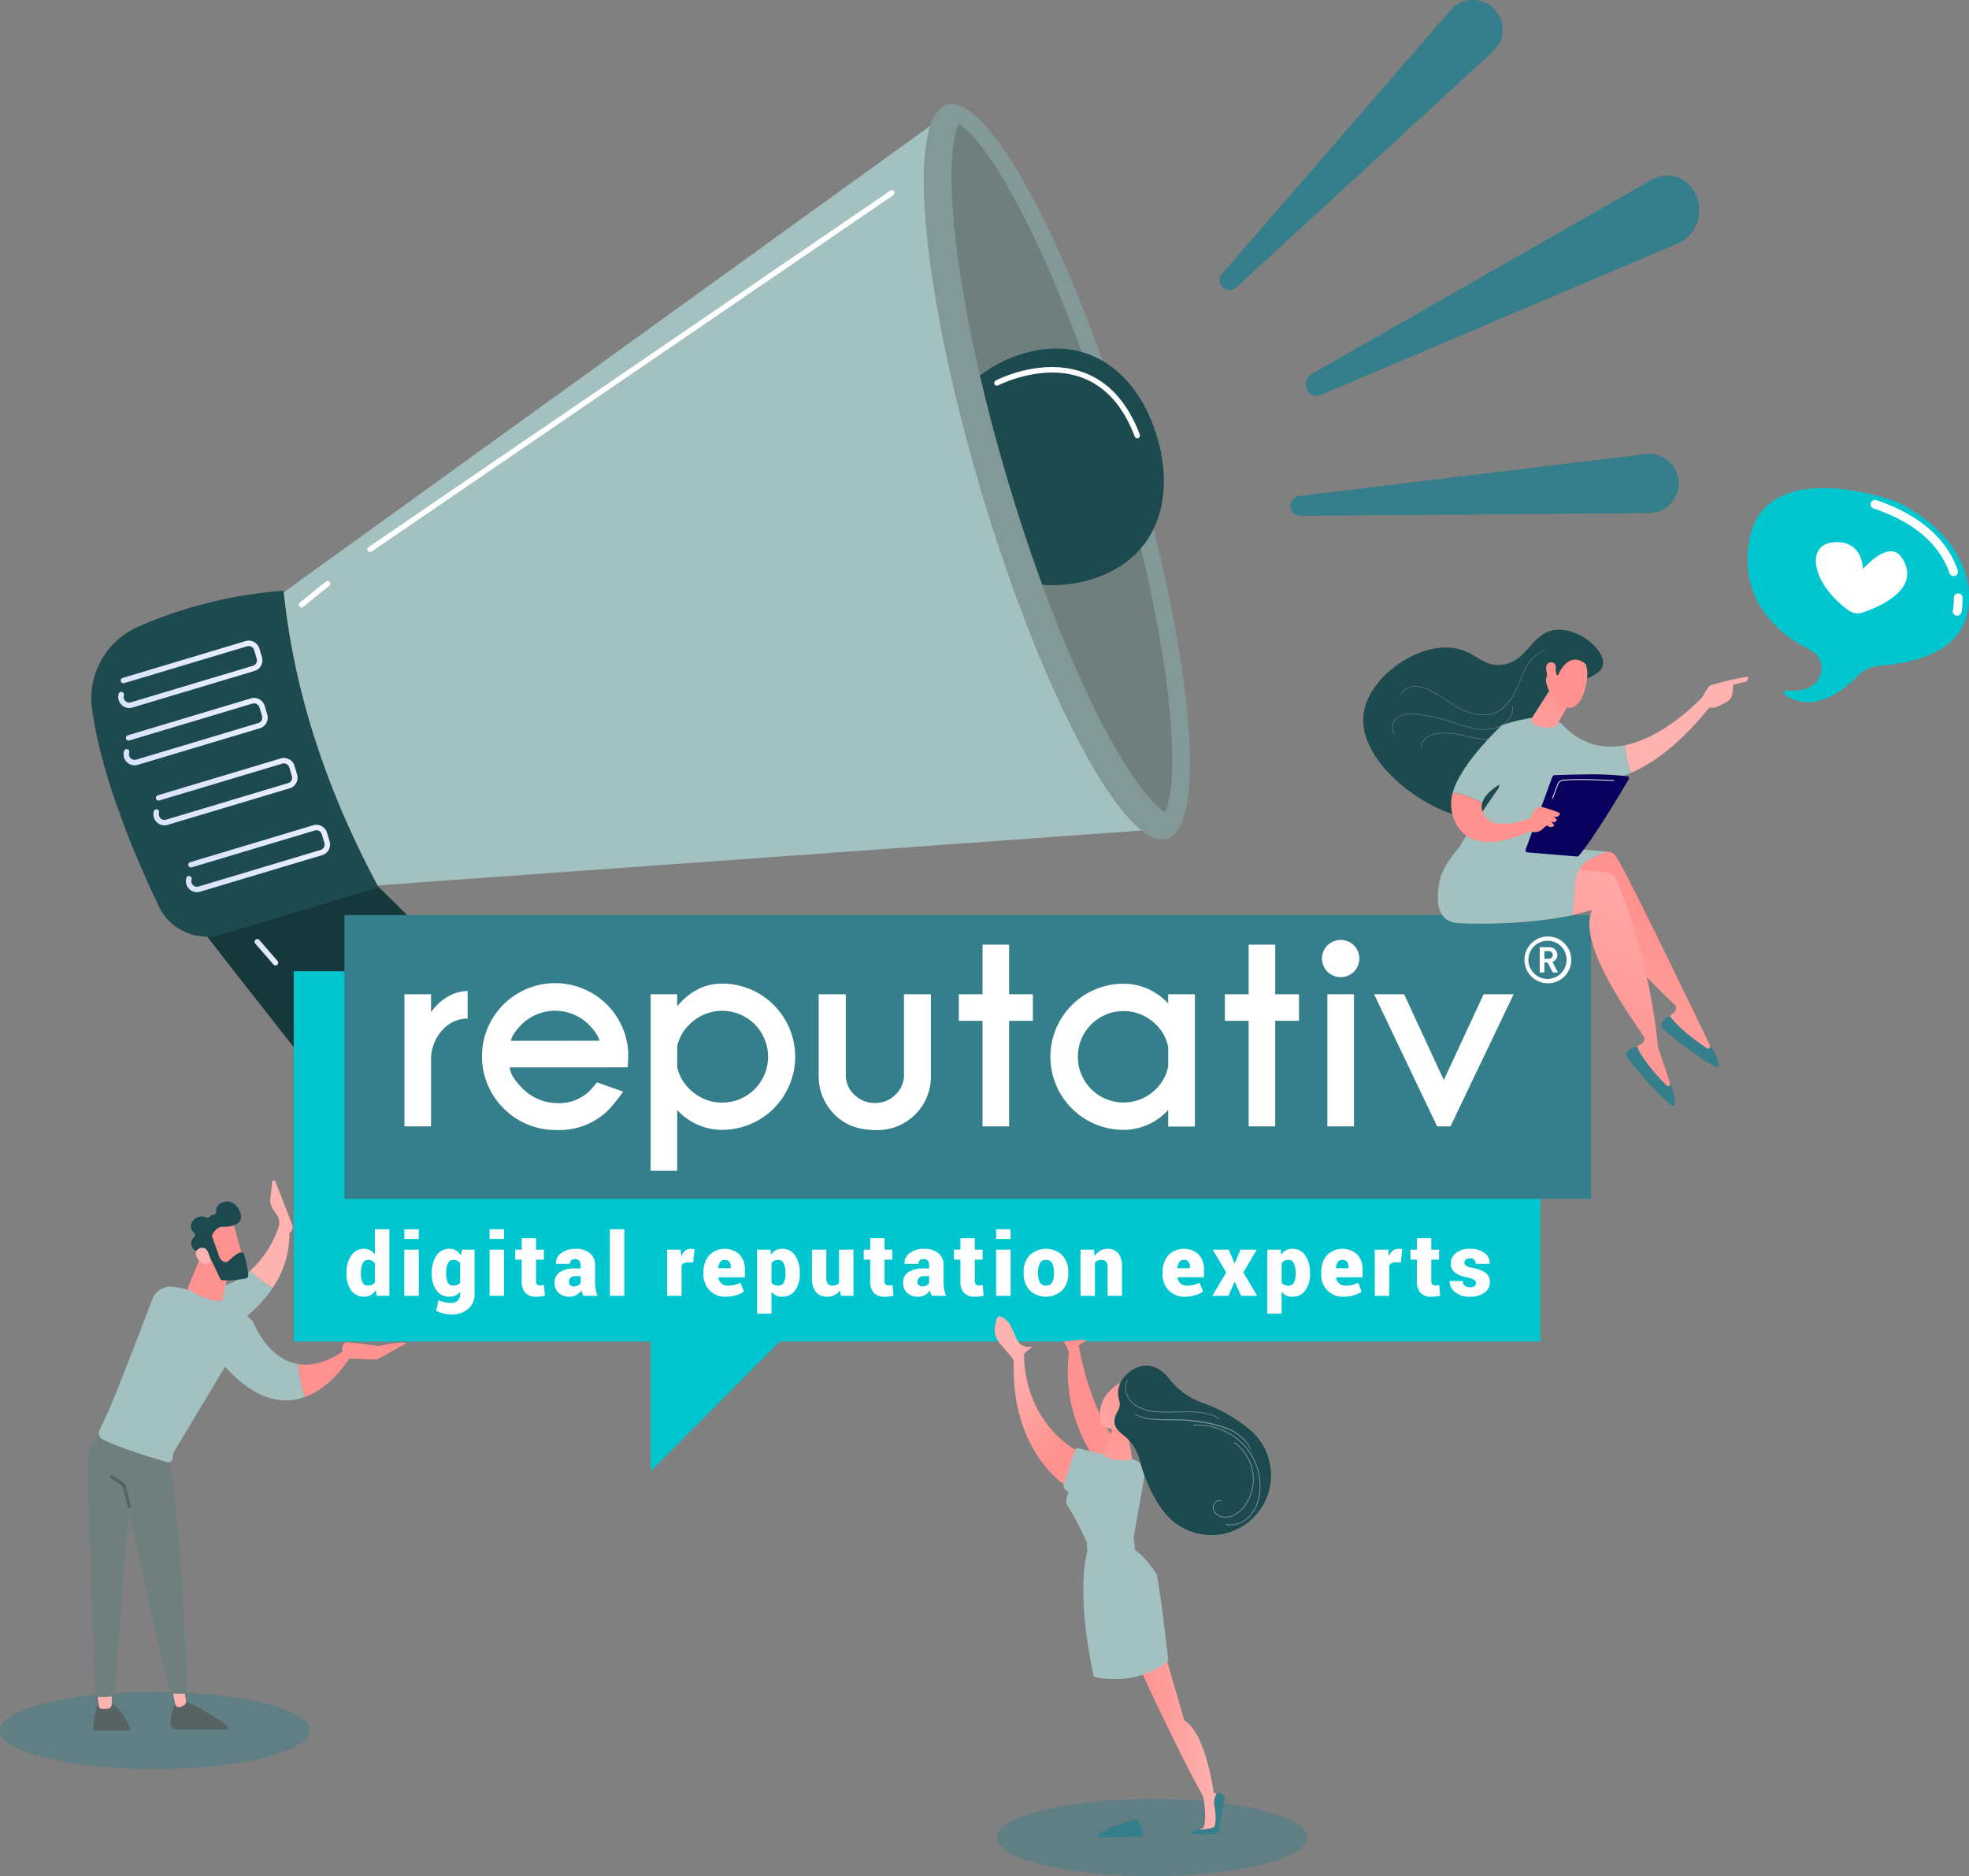 <svg xmlns="http://www.w3.org/2000/svg" xmlns:xlink="http://www.w3.org/1999/xlink" width="613.765" height="584.83" viewBox="0 0 613.765 584.83"><rect x="0" y="0" width="613.765" height="584.83" fill="#808080" stroke="none"/><defs><style>.a{fill:none;}.b,.t{fill:#357e8b;}.b{opacity:0.43;}.c{fill:#16383a;}.d{fill:#a3c1c0;}.e{fill:#829998;}.f{fill:#6e7f7e;}.g{clip-path:url(#a);}.h{fill:#1d4a4f;}.i{fill:url(#b);}.aa,.ac,.j{fill:#fff;}.k{fill:#566362;}.l{fill:url(#h);}.m{fill:url(#i);}.n{fill:url(#j);}.o{fill:url(#k);}.p{fill:url(#l);}.q{fill:url(#m);}.r{fill:url(#n);}.s{fill:url(#o);}.u{fill:#00c7cf;}.v{fill:url(#p);}.w{fill:url(#r);}.x{fill:url(#s);}.y{fill:url(#t);}.z{fill:url(#u);}.aa{opacity:0.4;}.ab{fill:url(#v);}.ac{opacity:0.3;}.ad{fill:url(#w);}.ae{fill:url(#x);}.af{fill:url(#y);}.ag{fill:url(#z);}.ah{fill:url(#aa);}.ai{fill:url(#ab);}.aj{fill:url(#ac);}.ak{fill:url(#ad);}.al{fill:url(#ae);}</style><clipPath id="a"><path class="a" d="M3741.628-80.335c-2.75-1.512-9.821-8.4-20.167-28.607-10-19.524-20.13-45.7-28.525-73.7s-14.335-55.435-16.725-77.24c-2.474-22.563-.362-32.209,1.1-34.984,2.75,1.512,9.821,8.4,20.167,28.607,10,19.524,48.054,37.327,56.449,65.331s-13.59,63.806-11.2,85.611C3745.206-92.756,3743.093-83.11,3741.628-80.335Z" transform="translate(-3675.072 294.868)"/></clipPath><linearGradient id="b" y1="0.5" x2="1" y2="0.5" gradientUnits="objectBoundingBox"><stop offset="0" stop-color="#dae3fe"/><stop offset="1" stop-color="#e9effd"/></linearGradient><linearGradient id="h" x1="-76.201" y1="0.5" x2="-75.201" y2="0.5" gradientUnits="objectBoundingBox"><stop offset="0" stop-color="#ff928e"/><stop offset="1" stop-color="#feb3b1"/></linearGradient><linearGradient id="i" x1="-76.62" y1="0.5" x2="-75.62" y2="0.5" xlink:href="#h"/><linearGradient id="j" x1="-6.739" y1="12.437" x2="-5.449" y2="12.437" xlink:href="#h"/><linearGradient id="k" x1="-19.957" y1="-1.615" x2="-22.241" y2="1.548" xlink:href="#h"/><linearGradient id="l" x1="-16.416" y1="-2.795" x2="-18.256" y2="5.663" xlink:href="#h"/><linearGradient id="m" x1="-24.408" y1="-1.142" x2="-27.058" y2="2.815" xlink:href="#h"/><linearGradient id="n" x1="-44.142" y1="77.416" x2="-45.36" y2="78.712" xlink:href="#h"/><linearGradient id="o" x1="-126.55" y1="245.188" x2="-123.849" y2="242.65" xlink:href="#h"/><linearGradient id="p" x1="0" y1="0.5" x2="1" y2="0.5" xlink:href="#h"/><linearGradient id="r" x1="0.717" y1="0.799" x2="0.251" y2="0.154" xlink:href="#h"/><linearGradient id="s" x1="70.926" y1="-26.091" x2="72.687" y2="-24.253" xlink:href="#h"/><linearGradient id="t" x1="0.544" y1="-0.188" x2="0.438" y2="2.436" xlink:href="#h"/><linearGradient id="u" x1="0.772" y1="-0.43" x2="0.062" y2="1.954" xlink:href="#h"/><linearGradient id="v" x1="-242.898" y1="-72.137" x2="-241.673" y2="-67.898" xlink:href="#h"/><linearGradient id="w" x1="0.731" y1="0.4" x2="0.148" y2="1.427" xlink:href="#h"/><linearGradient id="x" x1="0.513" y1="1.108" x2="0.847" y2="-0.422" xlink:href="#h"/><linearGradient id="y" x1="0.729" y1="-0.099" x2="-0.485" y2="2.746" xlink:href="#h"/><linearGradient id="z" x1="-383.934" y1="9.484" x2="-384.593" y2="7.701" xlink:href="#h"/><linearGradient id="aa" x1="-1658.096" y1="29.448" x2="-1660.945" y2="23.749" xlink:href="#h"/><linearGradient id="ab" x1="133.145" y1="-1.203" x2="134.164" y2="-1.203" xlink:href="#h"/><linearGradient id="ac" x1="112.475" y1="-0.083" x2="112.96" y2="2.467" gradientUnits="objectBoundingBox"><stop offset="0" stop-color="#09005d"/><stop offset="1" stop-color="#1a0f91"/></linearGradient><linearGradient id="ad" x1="400.205" y1="0.634" x2="401.188" y2="0.634" xlink:href="#h"/><linearGradient id="ae" x1="-129.19" y1="-28.326" x2="-128.453" y2="-26.459" xlink:href="#h"/></defs><g transform="translate(-226.962 -11232)"><ellipse class="b" cx="48.282" cy="12.018" rx="48.282" ry="12.018" transform="translate(537.782 11792.794)"/><ellipse class="b" cx="48.282" cy="12.018" rx="48.282" ry="12.018" transform="translate(226.962 11759.4)"/><g transform="translate(254.372 11232)"><g transform="translate(1.047 25.638)"><path class="c" d="M2978.305,369.856s68.381,89.266,86.726,106.6c21.3,20.122,57.552-7.637,49.415-27.38S3033.3,359.53,3033.3,359.53Z" transform="translate(-2953.41 -118.066)"/><path class="d" d="M3063.1-151.4l212.682-153.448,64.269,223.447L3082.564-62.9Z" transform="translate(-3008.602 314.361)"/><ellipse class="e" cx="24.344" cy="119.479" rx="24.344" ry="119.479" transform="translate(243.352 13.981) rotate(-16.688)"/><path class="f" d="M3741.628-80.335c-2.75-1.512-9.821-8.4-20.167-28.607-10-19.524-20.13-45.7-28.525-73.7s-14.335-55.435-16.725-77.24c-2.474-22.563-.362-32.209,1.1-34.984,2.75,1.512,9.821,8.4,20.167,28.607,10,19.524,20.129,45.7,28.524,73.7s14.335,55.435,16.726,77.24C3745.206-92.756,3743.093-83.11,3741.628-80.335Z" transform="translate(-3406.916 307.862)"/><g transform="translate(268.157 12.994)"><g class="g"><path class="h" d="M3727.578-66.909c5.829,19.446.08,38.35-20.654,44.566s-42.267-4.51-48.1-23.956,6.252-40.248,26.986-46.464S3721.748-86.355,3727.578-66.909Z" transform="translate(-3663.545 164.363)"/></g></g><path class="h" d="M2921.784,133.064a138.812,138.812,0,0,1,45.147-11.136c3.228,31.5,13.4,62.3,29.634,92.476l-48.827,14.638a16.519,16.519,0,0,1-19.637-8.657c-7.054-14.684-17.795-39.7-20.86-61.455A24.445,24.445,0,0,1,2921.784,133.064Z" transform="translate(-2907 36.582)"/><path class="i" d="M2934.472,187.463a3.455,3.455,0,0,1-3.289-4.415.846.846,0,1,1,1.625.473,1.754,1.754,0,0,0,2.188,2.17l38.042-11.4a1.755,1.755,0,0,0,1.177-2.184l-.812-2.707a1.757,1.757,0,0,0-2.184-1.177L2932.9,179.708a.846.846,0,1,1-.486-1.622l38.325-11.489a3.448,3.448,0,0,1,4.292,2.312l.812,2.707a3.447,3.447,0,0,1-2.312,4.292l-38.042,11.4A3.511,3.511,0,0,1,2934.472,187.463Z" transform="translate(-2922.648 7.604)"/><path class="i" d="M2939.224,238.632a3.454,3.454,0,0,1-3.29-4.415.847.847,0,1,1,1.626.473,1.755,1.755,0,0,0,2.188,2.171l38.042-11.405a1.756,1.756,0,0,0,1.177-2.184l-.812-2.707a1.754,1.754,0,0,0-2.184-1.176l-38.324,11.489a.847.847,0,1,1-.486-1.622l38.325-11.488a3.447,3.447,0,0,1,4.292,2.312l.812,2.707a3.451,3.451,0,0,1-2.312,4.292l-38.043,11.4A3.5,3.5,0,0,1,2939.224,238.632Z" transform="translate(-2925.74 -25.701)"/><path class="j" d="M3154.294-122.862a.845.845,0,0,1-.7-.369.846.846,0,0,1,.221-1.176l162.619-111.1a.847.847,0,0,1,1.177.222.846.846,0,0,1-.222,1.176L3154.77-123.01A.842.842,0,0,1,3154.294-122.862Z" transform="translate(-3067.404 269.32)"/><path class="j" d="M3093.2,121.369a.847.847,0,0,1-.533-1.505l8.118-6.555a.847.847,0,0,1,1.064,1.317l-8.118,6.556A.845.845,0,0,1,3093.2,121.369Z" transform="translate(-3027.638 42.315)"/><path class="i" d="M2965.882,292.238a3.455,3.455,0,0,1-3.29-4.415.847.847,0,0,1,1.626.473,1.754,1.754,0,0,0,2.188,2.17l38.042-11.4a1.757,1.757,0,0,0,1.177-2.184l-.812-2.706a1.757,1.757,0,0,0-2.184-1.177l-38.324,11.489a.846.846,0,1,1-.486-1.621l38.324-11.49a3.451,3.451,0,0,1,4.292,2.312l.812,2.706a3.451,3.451,0,0,1-2.313,4.292l-38.042,11.4A3.513,3.513,0,0,1,2965.882,292.238Z" transform="translate(-2943.092 -60.592)"/><path class="i" d="M2994.891,351.91a3.454,3.454,0,0,1-3.289-4.415.847.847,0,1,1,1.626.473,1.754,1.754,0,0,0,2.188,2.17l38.042-11.4a1.754,1.754,0,0,0,1.176-2.184l-.812-2.707a1.753,1.753,0,0,0-2.183-1.176l-38.325,11.489a.847.847,0,1,1-.486-1.622l38.325-11.489a3.448,3.448,0,0,1,4.292,2.312l.811,2.707a3.448,3.448,0,0,1-2.312,4.292l-38.042,11.4A3.52,3.52,0,0,1,2994.891,351.91Z" transform="translate(-2961.972 -99.429)"/><path class="i" d="M3160.594,545.018a25.347,25.347,0,0,1-19.293-8.832l-50.636-58.411a.847.847,0,1,1,1.28-1.109l50.636,58.411a23.683,23.683,0,0,0,19.915,8.174,23.232,23.232,0,0,0,18.079-10.876q.319-.507.635-1.036a.847.847,0,0,1,1.453.87q-.326.545-.654,1.067a24.91,24.91,0,0,1-19.384,11.664Q3161.605,545.018,3160.594,545.018Z" transform="translate(-3026.407 -194.116)"/><path class="i" d="M3059.33,441.183a.843.843,0,0,1-.64-.292l-5.649-6.515a.847.847,0,1,1,1.279-1.109l5.649,6.516a.846.846,0,0,1-.639,1.4Z" transform="translate(-3001.919 -165.868)"/><path class="j" d="M3757.746-55.6a.847.847,0,0,1-.792-.547c-3.551-9.374-9.017-15.521-16.246-18.272-12.49-4.751-26.165,2.267-26.3,2.338a.846.846,0,0,1-1.142-.358.847.847,0,0,1,.358-1.143c.585-.307,14.493-7.44,27.688-2.421,7.7,2.93,13.5,9.408,17.228,19.255a.846.846,0,0,1-.492,1.091A.836.836,0,0,1,3757.746-55.6Z" transform="translate(-3431.711 166.572)"/></g><g transform="translate(0 368.002)"><path class="k" d="M2910.452,1114.4s-1.257,1.981-1.573,7.528a.9.9,0,0,0,.9.957h9.83a.58.58,0,0,0,.551-.763,15.734,15.734,0,0,0-6.2-8.237Z" transform="translate(-2907.175 -951.421)"/><path class="l" d="M2912.164,1103.633l.556,4.662a.877.877,0,0,0,.765.771,7.766,7.766,0,0,0,2.079-.02,1.44,1.44,0,0,0,1.188-1.429v-4.5Z" transform="translate(-2909.314 -944.408)"/><path class="k" d="M2979.62,1113.891a13.73,13.73,0,0,0-1.841,6.939,1.737,1.737,0,0,0,1.747,1.7h15.268a.731.731,0,0,0,.42-1.33c-2.889-2.029-8.568-5.819-12.675-7.308Z" transform="translate(-2952.02 -951.421)"/><path class="m" d="M2978.55,1095.3l1.186,5.758a1.187,1.187,0,0,0,1.4.934,4.3,4.3,0,0,0,1.342-.562,1.363,1.363,0,0,0,.609-1.391l-1.227-6.976Z" transform="translate(-2952.522 -937.865)"/><path class="f" d="M2909.029,870.168s-4.124,3.635-4.9,8.009,2.2,75.466,2.2,75.466,4.124.686,6.25-.6c0,0,2.521-46.138,4.438-56.8,0,0,10.049,47.793,12.834,56.428,0,0,3.973.483,5.254-.273,0,0-2.633-61.953-5.941-72.967Z" transform="translate(-2904 -792.789)"/><path class="k" d="M2929.66,921.778a.511.511,0,0,1-.494-.382l-1.7-6.526-3.615-2.32a.51.51,0,1,1,.551-.859l3.784,2.427a.511.511,0,0,1,.219.3l1.751,6.719a.51.51,0,0,1-.495.64Z" transform="translate(-2916.766 -819.762)"/><path class="d" d="M2983.889,734.108c-16.9,4.23-20.035,9.092-20.035,9.092L2976,752.979s16.039-5.815,24.573-18.672a29.822,29.822,0,0,1-6.988-5.339A22.983,22.983,0,0,1,2983.889,734.108Z" transform="translate(-2942.957 -700.886)"/><path class="n" d="M3056.83,648.873a.532.532,0,0,0-1.025.134l-.574,5.188a4.923,4.923,0,0,0,.572,2.9l1.622,2.354a4.75,4.75,0,0,1,.3,3.89A33.037,33.037,0,0,1,3049,676.616a29.831,29.831,0,0,0,6.988,5.339,29.934,29.934,0,0,0,5.2-17.055,2.324,2.324,0,0,0,.808-2.714Z" transform="translate(-2998.375 -648.533)"/><path class="d" d="M2961.756,754.091c-6.111-6.585-17.751-9.56-24.491-10.782a6.182,6.182,0,0,0-6.909,3.92c-3.033,8.153-11.281,29.363-12.88,33.009-1.312,2.991-2.681,5.911-3.552,7.738a2.192,2.192,0,0,0,1.023,2.921c5.67,2.733,15.873,5.825,20.009,7.031a1.419,1.419,0,0,0,1.816-1.365,4.434,4.434,0,0,1,.632-2.282l15.666-26.1c9.764,10.826,18.314,11.816,24.883,9.446a49.437,49.437,0,0,1-2.173-10.26C2966.075,765.7,2961.756,754.091,2961.756,754.091Z" transform="translate(-2910.32 -710.154)"/><path class="o" d="M3107.533,802.836l-1.751-2.335c-5.67,3.894-10.409,4.817-14.288,4.152a49.425,49.425,0,0,0,2.174,10.26C3102.321,811.791,3107.533,802.836,3107.533,802.836Z" transform="translate(-3026.034 -747.444)"/><path class="p" d="M3132.093,797.981l9.866.385,9.084-5.074c-1.3-.817-8.677.853-8.677.853s-7.708-1.166-9.794-1.169c-1.733,0-1.485,2.49-1.352,3.334.027.172.05.276.05.276Z" transform="translate(-3051.828 -742.547)"/><path class="q" d="M2998.026,708.857l-5.205,12.7s5.981,4.14,10.793,3.746l2.6-11.422Z" transform="translate(-2961.811 -687.796)"/><g transform="translate(32.067 6.532)"><path class="r" d="M3015.93,682.662c.119.169,3.766,13.343,3.766,13.343l-7.566,1.922-5.311-11.973S3013.934,679.834,3015.93,682.662Z" transform="translate(-3002.988 -676.792)"/><path class="h" d="M3002.527,678.222l2.3,6.522a.962.962,0,0,0,.12.234c.313.444,1.5,1.892,2.907.588,1.278-1.184,2.461-2.245,3.554-2.438a.965.965,0,0,1,1.1.693,41.738,41.738,0,0,1,1.272,6.356.964.964,0,0,1-.783,1.039,31.14,31.14,0,0,1-7.227.6.964.964,0,0,1-.814-.561c-.721-1.575-2.93-6.355-3.752-7.591-.771-1.161-2.661-1.128-3.454-1.058a.949.949,0,0,1-.711-.232,2.5,2.5,0,0,1-.157-4.018.968.968,0,0,0-.022-1.393,2.508,2.508,0,0,1-.321-3.728,3.539,3.539,0,0,1,4.224-1.011.966.966,0,0,0,1.163-.43.765.765,0,0,1,.788-.368.952.952,0,0,0,1.015-.976,2.885,2.885,0,0,1,2.228-3.01c3.305-1.029,5.366,2.164,5.571,4.547s-3.443,3.294-5.588,3.134c-1.63-.122-2.841,1.494-3.328,2.276A.96.96,0,0,0,3002.527,678.222Z" transform="translate(-2995.848 -667.241)"/><path class="s" d="M3004.986,712.932s-.534-4.137-2.255-4.339-3.4,1.211-1.685,3.533C3003.174,715.015,3004.986,712.932,3004.986,712.932Z" transform="translate(-2998.766 -694.143)"/></g></g><path class="t" d="M3915.173-320.193l71.237-82.142a9.242,9.242,0,0,1,12.42-1.417h0a9.242,9.242,0,0,1,.816,14.277L3919.591-315.9a3.085,3.085,0,0,1-3.467.488h0A3.085,3.085,0,0,1,3915.173-320.193Z" transform="translate(-3561.651 405.522)"/><path class="t" d="M3980.8,18.986l108.726-.833a9.242,9.242,0,0,0,9.143-8.525h0a9.242,9.242,0,0,0-10.328-9.891L3980.4,12.839a3.085,3.085,0,0,0-2.622,2.319h0A3.085,3.085,0,0,0,3980.8,18.986Z" transform="translate(-3602.831 141.796)"/><path class="t" d="M3993.343-186.973l105.96-60.535a9.654,9.654,0,0,1,13.239,3.7h0c3.418,5.8,1.023,13.579-4.96,16.12l-111.476,47.33a3.2,3.2,0,0,1-3.732-.93h0A3.828,3.828,0,0,1,3993.343-186.973Z" transform="translate(-3611.83 303.513)"/><g transform="translate(64.163 302.752)"><path class="u" d="M3476.355,461.641H3087.781V577.088h111.271v40.42l40.183-40.42h237.121Z" transform="translate(-3087.781 -461.641)"/></g><g transform="translate(79.959 285.232)"><rect class="t" width="388.573" height="88.471"/></g><g transform="translate(98.664 308.888)"><path class="j" d="M3194.887,485.822q4.643-6.283,11.409-6.606v8.607a10.583,10.583,0,0,0-7.206,2.923,13.532,13.532,0,0,0-4.2,9.528v21.178H3186.6V480.257h8.287Z" transform="translate(-3186.6 -479.216)"/></g><g transform="translate(122.823 306.584)"><path class="j" d="M3301.23,498.725q.17-2.823.17-3.387,0-1.355-.113-2.653a22.822,22.822,0,1,0-38.838,18.743,22.751,22.751,0,0,0,16.384,6.852c.083,0,.184-.013.277-.02.191,0,.372.034.564.034a21.569,21.569,0,0,0,15.809-6.533,52.218,52.218,0,0,0,4.315-5.437l-8.12-2.9q-1.57,1.878-2.08,2.425a13.607,13.607,0,0,1-9.925,4.068c-.425,0-.835-.018-1.23-.047l-.045,0a20.1,20.1,0,0,1-2.917-.46,15.61,15.61,0,0,1-6.975-4.026q-3.879-3.867-4.048-6.633h30.855Zm-36.4-8.242c.17-1.186,1.171-2.961,3.454-5.238a14.939,14.939,0,0,1,20.631,0c2.3,2.3,3.307,4.043,3.458,5.21Z" transform="translate(-3255.797 -472.614)"/></g><g transform="translate(175.399 306.607)"><path class="j" d="M3414.675,512.073v18.976h-8.287V476h8.287v3.723q6.005-7.046,13.971-7.046a22.8,22.8,0,0,1,0,45.6A18.864,18.864,0,0,1,3414.675,512.073Zm0-19.817V498.7a13.241,13.241,0,0,0,3.883,6.886,14.312,14.312,0,1,0,0-20.217A13.25,13.25,0,0,0,3414.675,492.256Z" transform="translate(-3406.388 -472.68)"/></g><g transform="translate(227.783 309.929)"><path class="j" d="M3574.127,524.531q-7.915,0-12.745-4.83a16.83,16.83,0,0,1-4.952-12.1V482.2h8.443v25.084a8.4,8.4,0,0,0,2.638,6.21,9,9,0,0,0,6.575,2.6,8.705,8.705,0,0,0,6.271-2.577,8.359,8.359,0,0,0,2.659-6.231V482.2h8.4v25.409a16.654,16.654,0,0,1-17.291,16.925Z" transform="translate(-3556.43 -482.197)"/></g><g transform="translate(271.454 294.477)"><path class="j" d="M3688.921,453.389V437.937h8.287v15.452h7.406v8.287h-7.406v32.907h-8.287V461.676h-7.406v-8.287Z" transform="translate(-3681.515 -437.937)"/></g><g transform="translate(300.017 306.647)"><path class="j" d="M3800.038,478.96v-2.882h8.326v41.234h-8.326v-5.164a18.822,18.822,0,0,1-13.931,6.205,22.779,22.779,0,1,1,0-45.558A18.887,18.887,0,0,1,3800.038,478.96Zm0,19.656v-6.085a13.427,13.427,0,0,0-3.844-7.046,14.252,14.252,0,1,0,0,20.177A13.416,13.416,0,0,0,3800.038,498.616Z" transform="translate(-3763.327 -472.795)"/></g><g transform="translate(354.405 294.477)"><path class="j" d="M3926.517,453.389V437.937h8.287v15.452h7.406v8.287H3934.8v32.907h-8.287V461.676h-7.406v-8.287Z" transform="translate(-3919.111 -437.937)"/></g><g transform="translate(384.673 292.995)"><path class="j" d="M4015.732,435.375a5.8,5.8,0,0,1,0,8.247,5.848,5.848,0,0,1-8.207,0,5.8,5.8,0,0,1,0-8.247,5.848,5.848,0,0,1,8.207,0Zm.04,15.252v41.194h-8.287V450.628Z" transform="translate(-4005.804 -433.694)"/></g><g transform="translate(400.906 309.929)"><path class="j" d="M4071.958,523.391,4052.3,482.2h9.368l12.37,26.742,12.41-26.742h9.367l-19.7,41.194Z" transform="translate(-4052.301 -482.197)"/></g><g transform="translate(80.606 383.192)"><path class="j" d="M3134.876,705.619a9.149,9.149,0,0,1,1.47-5.426,4.787,4.787,0,0,1,4.143-2.061,3.58,3.58,0,0,1,1.8.458,4.788,4.788,0,0,1,1.443,1.309V692.04h4.494v20.746h-3.9l-.319-1.769a4.881,4.881,0,0,1-1.549,1.524,3.854,3.854,0,0,1-2,.525,4.839,4.839,0,0,1-4.122-1.968,8.5,8.5,0,0,1-1.464-5.2Zm4.5.28a5.973,5.973,0,0,0,.511,2.732,1.791,1.791,0,0,0,1.723.978,2.843,2.843,0,0,0,1.242-.259,2.235,2.235,0,0,0,.885-.765v-5.812a2.459,2.459,0,0,0-.879-.877,2.407,2.407,0,0,0-1.223-.307,1.792,1.792,0,0,0-1.728,1.1,6.781,6.781,0,0,0-.532,2.926Z" transform="translate(-3134.876 -692.04)"/><g transform="translate(18.011)"><path class="j" d="M3190.974,695.059h-4.51V692.04h4.51Zm0,17.728h-4.51V698.4h4.51Z" transform="translate(-3186.464 -692.04)"/></g><g transform="translate(26.581 6.092)"><path class="j" d="M3211.01,716.976a9.174,9.174,0,0,1,1.464-5.426,4.773,4.773,0,0,1,4.135-2.061,3.723,3.723,0,0,1,2.008.537,4.736,4.736,0,0,1,1.49,1.536l.306-1.809h3.936v13.831a5.859,5.859,0,0,1-1.98,4.63,7.8,7.8,0,0,1-5.333,1.742,9.636,9.636,0,0,1-2.341-.307,12.537,12.537,0,0,1-2.327-.824l.731-3.326a11.019,11.019,0,0,0,1.875.633,9.077,9.077,0,0,0,2.034.206,2.837,2.837,0,0,0,2.116-.745,2.783,2.783,0,0,0,.731-2.035v-.731a4.147,4.147,0,0,1-1.422,1.189,4.072,4.072,0,0,1-1.85.407,4.822,4.822,0,0,1-4.115-1.968,8.534,8.534,0,0,1-1.457-5.2Zm4.482.28a5.97,5.97,0,0,0,.512,2.732,1.79,1.79,0,0,0,1.723.978,3.163,3.163,0,0,0,1.256-.227,2.1,2.1,0,0,0,.872-.692v-6.039a2.322,2.322,0,0,0-.858-.784,2.62,2.62,0,0,0-1.244-.28,1.794,1.794,0,0,0-1.728,1.105,6.784,6.784,0,0,0-.532,2.926Z" transform="translate(-3211.01 -709.489)"/></g><g transform="translate(44.592)"><path class="j" d="M3267.108,695.059H3262.6V692.04h4.509Zm0,17.728H3262.6V698.4h4.509Z" transform="translate(-3262.599 -692.04)"/></g><g transform="translate(52.577 2.78)"><path class="j" d="M3291.973,700v3.576h2.433v3.113h-2.433v6.6a1.615,1.615,0,0,0,.312,1.11,1.091,1.091,0,0,0,.844.34,6.257,6.257,0,0,0,.673-.027c.163-.017.374-.053.631-.106l.319,3.325a12.736,12.736,0,0,1-1.343.245,11.9,11.9,0,0,1-1.409.074,4.469,4.469,0,0,1-3.365-1.184,5.238,5.238,0,0,1-1.145-3.749v-6.624h-2.021v-3.113h2.021V700Z" transform="translate(-3285.469 -700.003)"/></g><g transform="translate(64.858 6.092)"><path class="j" d="M3329.595,724.13a5.629,5.629,0,0,1-.338-.771,7.726,7.726,0,0,1-.259-.878,4.955,4.955,0,0,1-1.543,1.417,4.308,4.308,0,0,1-2.195.525,4.714,4.714,0,0,1-3.331-1.184,4.081,4.081,0,0,1-1.283-3.152,3.841,3.841,0,0,1,1.6-3.3,8.305,8.305,0,0,1,4.874-1.164h1.635V714.6a2.072,2.072,0,0,0-.432-1.411,1.686,1.686,0,0,0-1.335-.493,1.6,1.6,0,0,0-1.151.365,1.522,1.522,0,0,0-.38,1.138l-4.348-.014-.027-.079a3.756,3.756,0,0,1,1.637-3.291,7.33,7.33,0,0,1,4.575-1.323,6.69,6.69,0,0,1,4.316,1.328,4.6,4.6,0,0,1,1.656,3.8v5.426a10.594,10.594,0,0,0,.771,4.1Zm-2.965-2.912a2.809,2.809,0,0,0,1.223-.266,2.554,2.554,0,0,0,.9-.691v-2.248h-1.6a2.034,2.034,0,0,0-1.549.52,1.853,1.853,0,0,0-.486,1.316,1.273,1.273,0,0,0,.421.99A1.552,1.552,0,0,0,3326.63,721.218Z" transform="translate(-3320.646 -709.489)"/></g><g transform="translate(82.083)"><path class="j" d="M3374.493,712.786h-4.51V692.04h4.51Z" transform="translate(-3369.983 -692.04)"/></g><g transform="translate(99.941 6.092)"><path class="j" d="M3429.259,713.717l-1.635-.014a2.715,2.715,0,0,0-1.263.259,1.655,1.655,0,0,0-.731.74v9.441h-4.5v-14.39h4.228l.162,2.116a4.328,4.328,0,0,1,1.2-1.755,2.622,2.622,0,0,1,1.742-.625,4.758,4.758,0,0,1,.652.046,5.466,5.466,0,0,1,.585.112Z" transform="translate(-3421.134 -709.489)"/></g><g transform="translate(111.263 6.092)"><path class="j" d="M3460.531,724.423a6.67,6.67,0,0,1-5.073-2,6.974,6.974,0,0,1-1.895-5v-.5a8.138,8.138,0,0,1,1.721-5.366,6.892,6.892,0,0,1,9.515-.314,6.64,6.64,0,0,1,1.663,4.762v2.354h-8.218l-.027.079a2.934,2.934,0,0,0,.9,1.816,2.832,2.832,0,0,0,2.021.712,8.455,8.455,0,0,0,2.042-.2,14.908,14.908,0,0,0,1.934-.693l1.063,2.74a8.149,8.149,0,0,1-2.44,1.15A10.854,10.854,0,0,1,3460.531,724.423Zm-.319-11.478a1.658,1.658,0,0,0-1.455.693,3.766,3.766,0,0,0-.593,1.848l.04.067h3.872v-.347a2.682,2.682,0,0,0-.453-1.675A1.67,1.67,0,0,0,3460.212,712.945Z" transform="translate(-3453.564 -709.489)"/></g><g transform="translate(127.97 6.092)"><path class="j" d="M3514.744,717.255a8.508,8.508,0,0,1-1.464,5.207,4.843,4.843,0,0,1-4.124,1.961,3.926,3.926,0,0,1-3.243-1.556v6.809h-4.5V709.753h4.2l.159,1.584a4.5,4.5,0,0,1,1.436-1.371,3.743,3.743,0,0,1,1.915-.477,4.789,4.789,0,0,1,4.143,2.061,9.151,9.151,0,0,1,1.471,5.426Zm-4.482-.28a6.814,6.814,0,0,0-.532-2.926,1.778,1.778,0,0,0-1.7-1.105,2.712,2.712,0,0,0-1.283.28,2.052,2.052,0,0,0-.83.812v6.011a1.913,1.913,0,0,0,.844.692,3.278,3.278,0,0,0,1.3.227,1.765,1.765,0,0,0,1.7-.978,5.965,5.965,0,0,0,.513-2.732Z" transform="translate(-3501.417 -709.489)"/></g><g transform="translate(145.079 6.356)"><path class="j" d="M3559.158,722.934a4.7,4.7,0,0,1-1.7,1.469,4.928,4.928,0,0,1-2.269.513,4.435,4.435,0,0,1-3.5-1.436,6.6,6.6,0,0,1-1.27-4.455v-8.779h4.482v8.8a2.957,2.957,0,0,0,.458,1.808,1.549,1.549,0,0,0,1.309.6,3.7,3.7,0,0,0,1.265-.2,2.451,2.451,0,0,0,.93-.6V710.246h4.5v14.39h-3.925Z" transform="translate(-3550.42 -710.246)"/></g><g transform="translate(161.215 2.78)"><path class="j" d="M3603.14,700v3.576h2.433v3.113h-2.433v6.6a1.617,1.617,0,0,0,.312,1.11,1.092,1.092,0,0,0,.845.34,6.239,6.239,0,0,0,.672-.027c.163-.017.374-.053.632-.106l.319,3.325a12.751,12.751,0,0,1-1.344.245,11.9,11.9,0,0,1-1.409.074,4.468,4.468,0,0,1-3.365-1.184,5.238,5.238,0,0,1-1.144-3.749v-6.624h-2.022v-3.113h2.022V700Z" transform="translate(-3596.637 -700.003)"/></g><g transform="translate(173.496 6.092)"><path class="j" d="M3640.763,724.13a5.629,5.629,0,0,1-.338-.771,7.776,7.776,0,0,1-.259-.878,4.955,4.955,0,0,1-1.543,1.417,4.309,4.309,0,0,1-2.195.525,4.715,4.715,0,0,1-3.331-1.184,4.08,4.08,0,0,1-1.283-3.152,3.841,3.841,0,0,1,1.6-3.3,8.3,8.3,0,0,1,4.873-1.164h1.635V714.6a2.07,2.07,0,0,0-.432-1.411,1.686,1.686,0,0,0-1.335-.493,1.6,1.6,0,0,0-1.152.365,1.521,1.521,0,0,0-.379,1.138l-4.348-.014-.028-.079a3.758,3.758,0,0,1,1.637-3.291,7.329,7.329,0,0,1,4.575-1.323,6.688,6.688,0,0,1,4.315,1.328,4.6,4.6,0,0,1,1.656,3.8v5.426a10.582,10.582,0,0,0,.771,4.1Zm-2.965-2.912a2.808,2.808,0,0,0,1.223-.266,2.553,2.553,0,0,0,.9-.691v-2.248h-1.6a2.036,2.036,0,0,0-1.55.52,1.853,1.853,0,0,0-.485,1.316,1.273,1.273,0,0,0,.42.99A1.554,1.554,0,0,0,3637.8,721.218Z" transform="translate(-3631.814 -709.489)"/></g><g transform="translate(189.338 2.78)"><path class="j" d="M3683.694,700v3.576h2.433v3.113h-2.433v6.6a1.618,1.618,0,0,0,.312,1.11,1.092,1.092,0,0,0,.845.34,6.239,6.239,0,0,0,.672-.027c.163-.017.374-.053.631-.106l.319,3.325a12.751,12.751,0,0,1-1.344.245,11.889,11.889,0,0,1-1.409.074,4.468,4.468,0,0,1-3.365-1.184,5.237,5.237,0,0,1-1.145-3.749v-6.624h-2.021v-3.113h2.021V700Z" transform="translate(-3677.19 -700.003)"/></g><g transform="translate(202.496)"><path class="j" d="M3719.388,695.059h-4.509V692.04h4.509Zm0,17.728h-4.509V698.4h4.509Z" transform="translate(-3714.879 -692.04)"/></g><g transform="translate(211.064 6.092)"><path class="j" d="M3739.42,716.816a7.6,7.6,0,0,1,1.836-5.287,7.461,7.461,0,0,1,10.253,0,7.606,7.606,0,0,1,1.836,5.287v.278a7.6,7.6,0,0,1-1.836,5.294,7.474,7.474,0,0,1-10.253,0,7.6,7.6,0,0,1-1.836-5.294Zm4.5.278a5.939,5.939,0,0,0,.565,2.84,2.01,2.01,0,0,0,1.922,1.031,1.987,1.987,0,0,0,1.888-1.038,5.879,5.879,0,0,0,.573-2.833v-.278a5.9,5.9,0,0,0-.573-2.813,2,2,0,0,0-1.915-1.059,1.976,1.976,0,0,0-1.894,1.064,5.984,5.984,0,0,0-.565,2.807Z" transform="translate(-3739.42 -709.489)"/></g><g transform="translate(228.799 6.092)"><path class="j" d="M3794.432,709.753l.173,2.021a5.212,5.212,0,0,1,1.742-1.682,4.511,4.511,0,0,1,2.315-.6,4.149,4.149,0,0,1,3.3,1.369,6.57,6.57,0,0,1,1.189,4.362v8.923h-4.494v-8.937a2.426,2.426,0,0,0-.513-1.749,2.045,2.045,0,0,0-1.508-.513,2.6,2.6,0,0,0-1.11.226,2.5,2.5,0,0,0-.832.625v10.347h-4.48v-14.39Z" transform="translate(-3790.217 -709.489)"/></g><g transform="translate(254.381 6.092)"><path class="j" d="M3870.458,724.423a6.669,6.669,0,0,1-5.073-2,6.974,6.974,0,0,1-1.894-5v-.5a8.136,8.136,0,0,1,1.721-5.366,6.892,6.892,0,0,1,9.515-.314A6.642,6.642,0,0,1,3876.39,716v2.354h-8.218l-.027.079a2.933,2.933,0,0,0,.9,1.816,2.833,2.833,0,0,0,2.021.712,8.448,8.448,0,0,0,2.042-.2,14.936,14.936,0,0,0,1.934-.693l1.064,2.74a8.166,8.166,0,0,1-2.44,1.15A10.854,10.854,0,0,1,3870.458,724.423Zm-.319-11.478a1.659,1.659,0,0,0-1.455.693,3.763,3.763,0,0,0-.592,1.848l.039.067H3872v-.347a2.684,2.684,0,0,0-.453-1.675A1.668,1.668,0,0,0,3870.139,712.945Z" transform="translate(-3863.491 -709.489)"/></g><g transform="translate(269.88 6.356)"><path class="j" d="M3914.785,714.49h.081l1.821-4.244h5.04l-4.175,7.116,4.323,7.274h-5.041l-1.915-4.376h-.079l-1.915,4.376h-5.04l4.323-7.274-4.191-7.116h5.014Z" transform="translate(-3907.884 -710.246)"/></g><g transform="translate(287 6.092)"><path class="j" d="M3970.248,717.255a8.509,8.509,0,0,1-1.464,5.207,4.843,4.843,0,0,1-4.124,1.961,3.927,3.927,0,0,1-3.243-1.556v6.809h-4.5V709.753h4.2l.159,1.584a4.5,4.5,0,0,1,1.437-1.371,3.744,3.744,0,0,1,1.916-.477,4.789,4.789,0,0,1,4.142,2.061,9.149,9.149,0,0,1,1.471,5.426Zm-4.482-.28a6.81,6.81,0,0,0-.532-2.926,1.777,1.777,0,0,0-1.7-1.105,2.713,2.713,0,0,0-1.284.28,2.054,2.054,0,0,0-.831.812v6.011a1.914,1.914,0,0,0,.844.692,3.28,3.28,0,0,0,1.3.227,1.766,1.766,0,0,0,1.695-.978,5.964,5.964,0,0,0,.514-2.732Z" transform="translate(-3956.921 -709.489)"/></g><g transform="translate(303.816 6.092)"><path class="j" d="M4012.051,724.423a6.67,6.67,0,0,1-5.073-2,6.975,6.975,0,0,1-1.894-5v-.5a8.138,8.138,0,0,1,1.721-5.366,6.892,6.892,0,0,1,9.515-.314,6.642,6.642,0,0,1,1.663,4.762v2.354h-8.218l-.027.079a2.933,2.933,0,0,0,.9,1.816,2.832,2.832,0,0,0,2.021.712,8.455,8.455,0,0,0,2.042-.2,14.906,14.906,0,0,0,1.934-.693l1.064,2.74a8.151,8.151,0,0,1-2.44,1.15A10.852,10.852,0,0,1,4012.051,724.423Zm-.319-11.478a1.659,1.659,0,0,0-1.455.693,3.768,3.768,0,0,0-.592,1.848l.04.067h3.871v-.347a2.684,2.684,0,0,0-.453-1.675A1.67,1.67,0,0,0,4011.732,712.945Z" transform="translate(-4005.084 -709.489)"/></g><g transform="translate(320.522 6.092)"><path class="j" d="M4061.063,713.717l-1.635-.014a2.714,2.714,0,0,0-1.263.259,1.657,1.657,0,0,0-.731.74v9.441h-4.5v-14.39h4.229l.161,2.116a4.333,4.333,0,0,1,1.2-1.755,2.621,2.621,0,0,1,1.742-.625,4.753,4.753,0,0,1,.652.046,5.419,5.419,0,0,1,.585.112Z" transform="translate(-4052.937 -709.489)"/></g><g transform="translate(331.632 2.78)"><path class="j" d="M4091.261,700v3.576h2.433v3.113h-2.433v6.6a1.615,1.615,0,0,0,.313,1.11,1.091,1.091,0,0,0,.844.34,6.251,6.251,0,0,0,.673-.027c.163-.017.374-.053.632-.106l.319,3.325a12.732,12.732,0,0,1-1.344.245,11.892,11.892,0,0,1-1.409.074,4.469,4.469,0,0,1-3.365-1.184,5.238,5.238,0,0,1-1.144-3.749v-6.624h-2.021v-3.113h2.021V700Z" transform="translate(-4084.758 -700.003)"/></g><g transform="translate(343.856 6.092)"><path class="j" d="M4128.007,720.1a1.174,1.174,0,0,0-.606-.95,6.492,6.492,0,0,0-2.2-.752,8.63,8.63,0,0,1-3.792-1.529,3.453,3.453,0,0,1-1.277-2.833,4.046,4.046,0,0,1,1.6-3.225,6.57,6.57,0,0,1,4.323-1.323,7.435,7.435,0,0,1,4.575,1.282,3.776,3.776,0,0,1,1.621,3.319l-.025.081h-4.362a1.764,1.764,0,0,0-.433-1.29,1.882,1.882,0,0,0-1.39-.439,1.828,1.828,0,0,0-1.185.386,1.212,1.212,0,0,0-.479.983,1.17,1.17,0,0,0,.553.971,6.237,6.237,0,0,0,2.228.717,9.013,9.013,0,0,1,3.9,1.55,3.547,3.547,0,0,1,1.271,2.919,3.811,3.811,0,0,1-1.723,3.2,7.545,7.545,0,0,1-4.554,1.258,6.835,6.835,0,0,1-4.648-1.49,4.1,4.1,0,0,1-1.628-3.325l.025-.079h4.07a1.8,1.8,0,0,0,.618,1.476,2.723,2.723,0,0,0,1.684.451,2.245,2.245,0,0,0,1.369-.352A1.185,1.185,0,0,0,4128.007,720.1Z" transform="translate(-4119.772 -709.489)"/></g></g><g transform="translate(447.793 291.923)"><path class="j" d="M4193.89,445.207a7.293,7.293,0,1,1,7.292-7.293A7.29,7.29,0,0,1,4193.89,445.207Zm0-13.236a5.944,5.944,0,1,0,5.82,5.944A5.844,5.844,0,0,0,4193.89,431.97Zm1.53,9.871-1.611-3.122H4192.8v3.122h-1.452v-7.876h2.961a2.442,2.442,0,0,1,2.54,2.418,2.194,2.194,0,0,1-1.553,2.134l1.752,3.324Zm-1.29-6.648H4192.8v2.378h1.329a1.193,1.193,0,1,0,0-2.378Z" transform="translate(-4186.597 -430.621)"/></g><g transform="translate(282.648 410.315)"><path class="v" d="M3841.805,1070.794s13.26,28.9,20.216,40.87c0,0,1.382,7.532,0,9.9l-1.177.523,5.5-.164s.488-10.131.107-10.7a1.4,1.4,0,0,0-1.144-.529s-2.356-18.669-9.181-22.653l-6.614-22.78Z" transform="translate(-3797.038 -962.085)"/><path class="t" d="M3889.614,1208.105c-.008.132,4.292.072,6.627.029a1.858,1.858,0,0,0,1.781-1.465l1.764-9.266a1.666,1.666,0,0,0-1.266-1.936l-.984-.225a5.272,5.272,0,0,0-.962,3.74c.442,1.814.835,6.513-.282,7.06a16.31,16.31,0,0,1-4.331.643S3889.688,1206.912,3889.614,1208.105Z" transform="translate(-3828.155 -1046.684)"/><path class="t" d="M3805.35,1223.561a.485.485,0,0,0,.245.906c3.909-.039,12.667-.163,13.445-.486,1-.418-.366-4.028-1.809-5.25l-7.966,2.6Z" transform="translate(-3773.15 -1061.971)"/><path class="v" d="M3798.725,1075.823s8.569,41.452,10.992,49.538l-5.734,3.6s2.873-.489,5-.643,4.091-2.6,4.091-2.6l-.687-1.1s-2.149-41.226-1.626-45.907Z" transform="translate(-3768.998 -968.957)"/><path class="w" d="M3722.745,781.347s-1.123,20.481,17.524,30.947l-4.489,10.239s-16.882-10.211-16.258-38.061a3.234,3.234,0,0,0-.793-2.181l-3.587-4.163a6.44,6.44,0,0,1-1.37-5.768l.472-1.888a.979.979,0,0,1,1.441-.609l.375.218a6.587,6.587,0,0,1,2.7,3.006l1.762,3.938a3.786,3.786,0,0,0,3.781,2.226l1.089-.094Z" transform="translate(-3713.58 -769.729)"/><path class="x" d="M3779.847,792.475s4,27.394,19.458,38.188l-8.777,4.411s-16.729-15.748-13.78-40.135c.085-.7-1.22-3.115-1.626-3.691,0,0,4.856-.494,6.277-.477l.964.012Z" transform="translate(-3753.636 -783.424)"/><path class="d" d="M3779.859,887.509a120.972,120.972,0,0,0,16.522,3.435,4.556,4.556,0,0,1,3.941,5.331l-3.371,19.02.34,3.926-13.906-.062s-3.915-9.091-7-13.624c-.892-1.309-.228-2.87.278-4.371l-.695-.463a1.891,1.891,0,0,1-.749-2.162l3.386-10.36A1.034,1.034,0,0,1,3779.859,887.509Z" transform="translate(-3753.636 -846.364)"/><path class="d" d="M3793.717,971.45l.273,2.378s-3.929,11.768,1.965,39.255c0,0,12.767,3.617,23.259-5.038,0,0-2.959-25.943-3.768-27.151-4.027-6.019-6.709-7.328-6.709-7.328l-.121-2.6S3797.393,973,3793.717,971.45Z" transform="translate(-3765.081 -900.71)"/><path class="y" d="M3811.189,876.522c-.049-.065,2.9-8.912,2.9-8.912l4.229.383,1.652,10.037S3813.345,879.368,3811.189,876.522Z" transform="translate(-3777.11 -833.437)"/><path class="z" d="M3814.885,826.84c-.282.176-9.035,3.793-7.154,12.881a1.706,1.706,0,0,0,.97,1.216,14.828,14.828,0,0,0,7.357,1.218c4.585-.466,7.59-8.468,7.462-10.8S3817.68,825.1,3814.885,826.84Z" transform="translate(-3774.688 -806.62)"/><path class="h" d="M3863.385,834.348a47.612,47.612,0,0,0-15.369-8.951,22.6,22.6,0,0,1-10.368-7.435,12.616,12.616,0,0,0-2.791-2.7c-4.688-3.226-9.425-.7-12,3.048a7.464,7.464,0,0,0-.832,6.435,4.075,4.075,0,0,1-.534,3.3,6.307,6.307,0,0,0-.967,3.365c0,1.5,1.229,2.87,2.653,3.952a14.4,14.4,0,0,1,5.26,8.016c1.808,7.26,5.651,14.59,9.562,18.232a18.627,18.627,0,0,0,25.388-27.264Z" transform="translate(-3783.185 -798.405)"/><path class="aa" d="M3830.913,827.029a5.239,5.239,0,0,0-.124,4.26,7.019,7.019,0,0,0,2.728,3.366,11.452,11.452,0,0,0,4.1,1.6,26.286,26.286,0,0,0,4.421.429c2.97.079,5.949-.14,8.935-.035a26.471,26.471,0,0,1,4.452.49,7.984,7.984,0,0,1,4.084,1.782.085.085,0,1,1-.118.122,7.824,7.824,0,0,0-4-1.72,26.3,26.3,0,0,0-4.422-.47c-2.971-.093-5.947.137-8.934.069a24.612,24.612,0,0,1-4.462-.439,11.673,11.673,0,0,1-4.168-1.649,7.222,7.222,0,0,1-2.789-3.475,5.422,5.422,0,0,1,.153-4.407.085.085,0,0,1,.151.08Z" transform="translate(-3789.495 -806.942)"/><path class="aa" d="M3838.69,857.151c2.97,1.427,6.329,1.59,9.587,1.6,1.64,0,3.284-.035,4.933.024a44.062,44.062,0,0,1,4.922.459,38.97,38.97,0,0,1,9.589,2.34,15.661,15.661,0,0,1,4.209,2.609,11.257,11.257,0,0,1,2.925,3.976.085.085,0,0,1-.156.068,11.145,11.145,0,0,0-2.946-3.841,15.371,15.371,0,0,0-4.151-2.532,40.4,40.4,0,0,0-9.521-2.272,43.7,43.7,0,0,0-4.883-.485c-1.635-.068-3.278-.039-4.922-.053a35.848,35.848,0,0,1-4.933-.3,15.708,15.708,0,0,1-4.728-1.433.085.085,0,0,1-.039-.114A.087.087,0,0,1,3838.69,857.151Z" transform="translate(-3794.93 -826.624)"/><path class="aa" d="M3902.552,897.89a6.808,6.808,0,0,1-1.367-.136.123.123,0,0,1-.1-.145.119.119,0,0,1,.146-.1,7.941,7.941,0,0,0,7.106-2.436,12.686,12.686,0,0,0,3.2-7.056,18.733,18.733,0,0,0-5.123-15.4,20.087,20.087,0,0,0-15.23-5.867.12.12,0,0,1-.129-.117.123.123,0,0,1,.117-.129,20.352,20.352,0,0,1,15.419,5.941,18.986,18.986,0,0,1,5.191,15.61,12.931,12.931,0,0,1-3.271,7.193A8.479,8.479,0,0,1,3902.552,897.89Z" transform="translate(-3829.098 -832.701)"/><path class="aa" d="M3912.258,905.739a4.884,4.884,0,0,1-1.494-.232,3.408,3.408,0,0,1-2.487-2.8,2.365,2.365,0,0,1,.917-1.943,1.813,1.813,0,0,1,1.667-.361.123.123,0,0,1,.08.155.125.125,0,0,1-.155.08,1.56,1.56,0,0,0-1.44.319,2.111,2.111,0,0,0-.823,1.733,3.207,3.207,0,0,0,2.317,2.585c2.789.891,5.715-1.062,7.376-3.394a13.914,13.914,0,0,0-3.242-19.391.123.123,0,0,1,.143-.2,14.161,14.161,0,0,1,3.3,19.735C3917,904.015,3914.669,905.739,3912.258,905.739Z" transform="translate(-3840.299 -842.975)"/></g><g transform="translate(517.351 152.158)"><path class="u" d="M4431.715,34.325c13.3,5.9,25.661,19.12,22.667,34.625-2.546,13.184-18.095,15.99-27.455,16.712a10.724,10.724,0,0,0-6.877,3.233c-4.361,4.5-13.538,11.858-22.573,5.848a.758.758,0,0,1,.512-1.381c2.5.284,6.081.184,8.675-1.993a6.44,6.44,0,0,0-1.386-10.663c-7.822-3.872-22.38-13.919-18.924-34.014C4391.025,19.516,4431.715,34.325,4431.715,34.325Z" transform="translate(-4385.831 -30.297)"/><path class="j" d="M4461.447,86.927s0-9.2-9.234-8.357c-8.746.8-6.848,12.824,4.775,21.242a4.791,4.791,0,0,0,4.358.65c5.513-1.881,18.441-7.476,12.238-17.02C4469.578,77.278,4461.447,86.927,4461.447,86.927Z" transform="translate(-4425.486 -61.681)"/><path class="j" d="M4521.43,64.623a1.362,1.362,0,0,1-1.19-.92c-3.089-9.064-11.267-16.036-23.646-20.162a1.362,1.362,0,1,1,.86-2.584c9.219,3.072,21.1,9.36,25.364,21.867a1.363,1.363,0,0,1-1.388,1.8Z" transform="translate(-4457.316 -37.19)"/><path class="j" d="M4570.291,131.287a1.438,1.438,0,0,1-.2-.029,1.362,1.362,0,0,1-1.036-1.622h0a18.967,18.967,0,0,0,.284-3.9,1.362,1.362,0,1,1,2.724-.048,21.051,21.051,0,0,1-.348,4.535A1.362,1.362,0,0,1,4570.291,131.287Z" transform="translate(-4505.067 -91.513)"/></g><g transform="translate(397.529 196.29)"><path class="d" d="M4218.481,242.127s-2.844,12.521-.3,14.972c0,0,8.268,5.484,21.538-.2a23.63,23.63,0,0,1-1.82-8.618C4231.443,249.6,4224.6,248.449,4218.481,242.127Z" transform="translate(-4156.202 -212.303)"/><g transform="translate(105.219 14.68)"><path class="ab" d="M4345.708,207.984c-.129.458-1.89.13-1.688-1.955.459-.763,2.094-4.247,2.936-4.562a70.968,70.968,0,0,1,11.724-2.717,1.306,1.306,0,0,1-.857,1.607l-3.747.861a12.894,12.894,0,0,1-.383,3.423,3.729,3.729,0,0,1-1.816,2.093c-.852.448-1.985,1.014-2.958,1.4A3.683,3.683,0,0,1,4345.708,207.984Z" transform="translate(-4344.004 -198.75)"/></g><g transform="translate(0 0)"><path class="h" d="M4108.821,173.684c3.736-2.009,8.162-3.084,8.581-6.165.618-4.532-7.676-11.583-14.9-10.747-7.546.874-8.456,9.709-16.416,10.842-6.219.885-8.344-4.126-15.129-5.176-11.255-1.743-26.316,8.811-28.133,19.995-2.969,18.283,29.4,38.625,42.415,32.212C4096.784,208.957,4091.27,183.122,4108.821,173.684Z" transform="translate(-4042.629 -156.704)"/><path class="ac" d="M4106.216,193.88c.071-.037.142-.075.21-.115,2.725-1.542,4.857-4.384,6.52-8.687,2.588-6.7,4.052-8.348,7.836-10.344.11-.058.222-.116.336-.175l-.08-.155-.319.165c-3.786,2-5.344,3.733-7.937,10.445-1.647,4.264-3.755,7.077-6.443,8.6-2.9,1.64-6.925,1.45-11.031-.533a47.353,47.353,0,0,1-5.135-3.04,50.761,50.761,0,0,0-4.8-2.878,10.719,10.719,0,0,0-4.986-1.355,4.938,4.938,0,0,0-4.338,2.518l.157.077a4.763,4.763,0,0,1,4.187-2.421,10.565,10.565,0,0,1,4.9,1.337,50.688,50.688,0,0,1,4.786,2.868,47.617,47.617,0,0,0,5.154,3.05C4099.294,195.2,4103.28,195.428,4106.216,193.88Z" transform="translate(-4064.379 -168.225)"/><path class="ac" d="M4102.3,231.111a8.488,8.488,0,0,0,.833-.5c1.69-1.158,3.21-3.365,2.793-5.685l-.172.031c.4,2.242-1.075,4.383-2.72,5.51a11.755,11.755,0,0,1-8.417,1.478,39.269,39.269,0,0,1-6.373-1.723c-.683-.227-1.39-.461-2.088-.678a59.158,59.158,0,0,0-9.429-2.106c-2.109-.293-4.306-.426-6.132.537-.061.032-.122.066-.182.1a4.52,4.52,0,0,0-2.11,3.057,2.966,2.966,0,0,0,.625,2.489l.131-.114a2.8,2.8,0,0,1-.584-2.347,4.34,4.34,0,0,1,2.025-2.935c1.821-1.047,4.054-.914,6.2-.616a59.021,59.021,0,0,1,9.4,2.1c.7.217,1.4.451,2.084.678a39.423,39.423,0,0,0,6.4,1.73A12.543,12.543,0,0,0,4102.3,231.111Z" transform="translate(-4059.308 -201.107)"/><path class="ac" d="M4118.509,248.891a5.194,5.194,0,0,0,1.846-1.592l-.142-.1c-1.8,2.531-5.571,2.493-7.109,2.359a42.565,42.565,0,0,1-5.151-.883,25.045,25.045,0,0,0-8.52-.828,7.548,7.548,0,0,0-3.574,1.325,4.256,4.256,0,0,0-1.795,3.295h.174a4.078,4.078,0,0,1,1.726-3.156,7.384,7.384,0,0,1,3.491-1.291,24.9,24.9,0,0,1,8.461.826,42.714,42.714,0,0,0,5.172.886A10.187,10.187,0,0,0,4118.509,248.891Z" transform="translate(-4076.107 -215.604)"/></g><path class="ad" d="M4256.066,415.2c-.053-.025-25.7-53.728-29.322-58.87a3.092,3.092,0,0,0-2.671-1.309l-8.287.376-11.183,20.17,16.765-8.183c-2.4,10.886,17.055,28.754,23.7,35.24a1.631,1.631,0,0,1-.045,2.379l-3.045,2.753a32.567,32.567,0,0,0,15.377,10.3Z" transform="translate(-4148.053 -285.781)"/><path class="t" d="M4311.579,501.841a4.178,4.178,0,0,0-2.577,2.013,1.844,1.844,0,0,0,.536,2.17c2.815,2.347,12.114,9.941,16.539,11.619a.513.513,0,0,0,.685-.556,16.345,16.345,0,0,0-2.946-6.471l.185.455a.631.631,0,0,1-.931.766C4320.169,509.907,4314.281,505.716,4311.579,501.841Z" transform="translate(-4215.9 -381.343)"/><path class="ae" d="M4256.633,436.186c-.047-.035-3.681-11-3.729-11.034a187.819,187.819,0,0,0-13.073-52.552,3.09,3.09,0,0,0-2.351-1.822l-12.967-1.659,1.587,14.865,6.229-1.646c-4.552,10.175,10.883,31.611,16.078,39.307a1.632,1.632,0,0,1-.526,2.321l-3.54,2.079a32.569,32.569,0,0,0,12.974,13.2Z" transform="translate(-4161.013 -294.958)"/><path class="t" d="M4280.992,529.042a4.176,4.176,0,0,0-2.931,1.45,1.843,1.843,0,0,0,.086,2.234c2.282,2.868,9.851,12.187,13.845,14.726a.513.513,0,0,0,.783-.406,16.332,16.332,0,0,0-1.575-6.934l.089.483a.631.631,0,0,1-1.067.561C4287.773,538.679,4282.854,533.384,4280.992,529.042Z" transform="translate(-4195.646 -399.048)"/><g transform="translate(23.246 67.784)"><path class="d" d="M4115.943,350.855s-5.177,5.528-6.161,10.542-1.621,12.889,6.226,13.194c21.067.819,35.045-2.5,35.045-2.5,2.333-10.014-2.743-15.25,10.931-19.784,0,0-10.939-1.139-15.216-1.139C4143.136,351.172,4115.943,350.855,4115.943,350.855Z" transform="translate(-4109.21 -350.855)"/></g><path class="d" d="M4149.833,276.71s6.784-10.212,11.459-15.375c2.529-2.791,4.983-4.966,4.179-8.644-1.469-6.718-4.438-13.782-4.675-14.866-.366-1.66-10.107-2.307-10.107-2.307s-7.15,1.23-9.177,2.488c0,0,.529,11.545-.755,19.306,0,0-10.129,14.447-12.262,18.474C4134.038,277.23,4144.316,278.169,4149.833,276.71Z" transform="translate(-4098.517 -208.002)"/><path class="af" d="M4199.829,201.752l-7.437,11.689c.237,2.688,6.921,3.254,8.072,1.744a1.579,1.579,0,0,0,.245-.522l4.511-7.843c.226-.781-1.751-3.612-2.438-4.045l-2.5-1.575C4199.318,200.592,4203.5,200.857,4199.829,201.752Z" transform="translate(-4140.104 -185.451)"/><g transform="translate(53.24 2.271)"><path class="ag" d="M4217.455,178.614s1.852,3.757.188,9.69-4.83,6.6-6.921,5.256a11.521,11.521,0,0,1-5.429-9.062C4204.706,179.227,4214.925,173.872,4217.455,178.614Z" transform="translate(-4201.727 -172.043)"/><path class="h" d="M4202.617,175.125s3.135-8.074,8.667-3.416l.509,2.013s3.352.76,1.47-3.722-5.289-8.913-10.53-5.688-8.05,5.989-7.553,10.129,3.539,2.564,3.539,2.564.448-3.084,1.883-3.7,1.52,1.7,1.52,1.7Z" transform="translate(-4195.124 -163.209)"/><path class="ah" d="M4208.444,190.033s1.636-4.141-.944-4.16-1.332,3.979-.746,5.432Z" transform="translate(-4202.159 -177.961)"/></g><path class="d" d="M4139.995,259.382l-2.353-16.739s-12.547,11.622-15.093,20.769a25.617,25.617,0,0,1,9.171,3.292C4132.882,262.382,4139.995,259.382,4139.995,259.382Z" transform="translate(-4094.646 -212.639)"/><path class="ai" d="M4147.616,309.409s-12.682,5.841-16.284-.344a4.612,4.612,0,0,1-.546-3.64,25.616,25.616,0,0,0-9.17-3.292,12.87,12.87,0,0,0,.665,8.91c6.072,13.691,26.691,1.487,26.691,1.487Z" transform="translate(-4093.712 -251.359)"/><g transform="translate(50.589 45.12)"><path class="aj" d="M4187.572,309.331l8.341-22.7a.677.677,0,0,1,.607-.445c1.214-.052,4.728-.19,8.777-.235a99.159,99.159,0,0,1,13.875.556.68.68,0,0,1,.482,1.017c-2.2,3.73-11.221,18.895-15.54,23.762a.683.683,0,0,1-.567.229l-15.393-1.274A.68.68,0,0,1,4187.572,309.331Z" transform="translate(-4187.53 -285.939)"/><path class="ak" d="M4192.776,322.794s-.645-3.871-.173-5.193,1.322-3,3.7-2.441a35.408,35.408,0,0,1,5.148,1.786,1.383,1.383,0,0,1-2.062,1.046l1.07.962s-.265,1.4-1.757.53l.971,1.243a1.235,1.235,0,0,1-1.833.282C4196.761,320.183,4195.97,323.489,4192.776,322.794Z" transform="translate(-4190.719 -304.885)"/><path class="j" d="M4211.459,296.239l-.226-.084,1.689-4.486a1.957,1.957,0,0,1,1.568-1.26c4.337-.578,15.983.088,16.1.1l-.013.241c-.117-.007-11.741-.671-16.055-.1a1.717,1.717,0,0,0-1.375,1.105Z" transform="translate(-4202.958 -288.694)"/></g><path class="al" d="M4304.123,216.407l-2.438-2.689s-11.687,13.343-25.059,16.074a23.65,23.65,0,0,0,1.82,8.618C4285.691,235.308,4294.425,228.88,4304.123,216.407Z" transform="translate(-4194.931 -193.813)"/></g></g></g></svg>